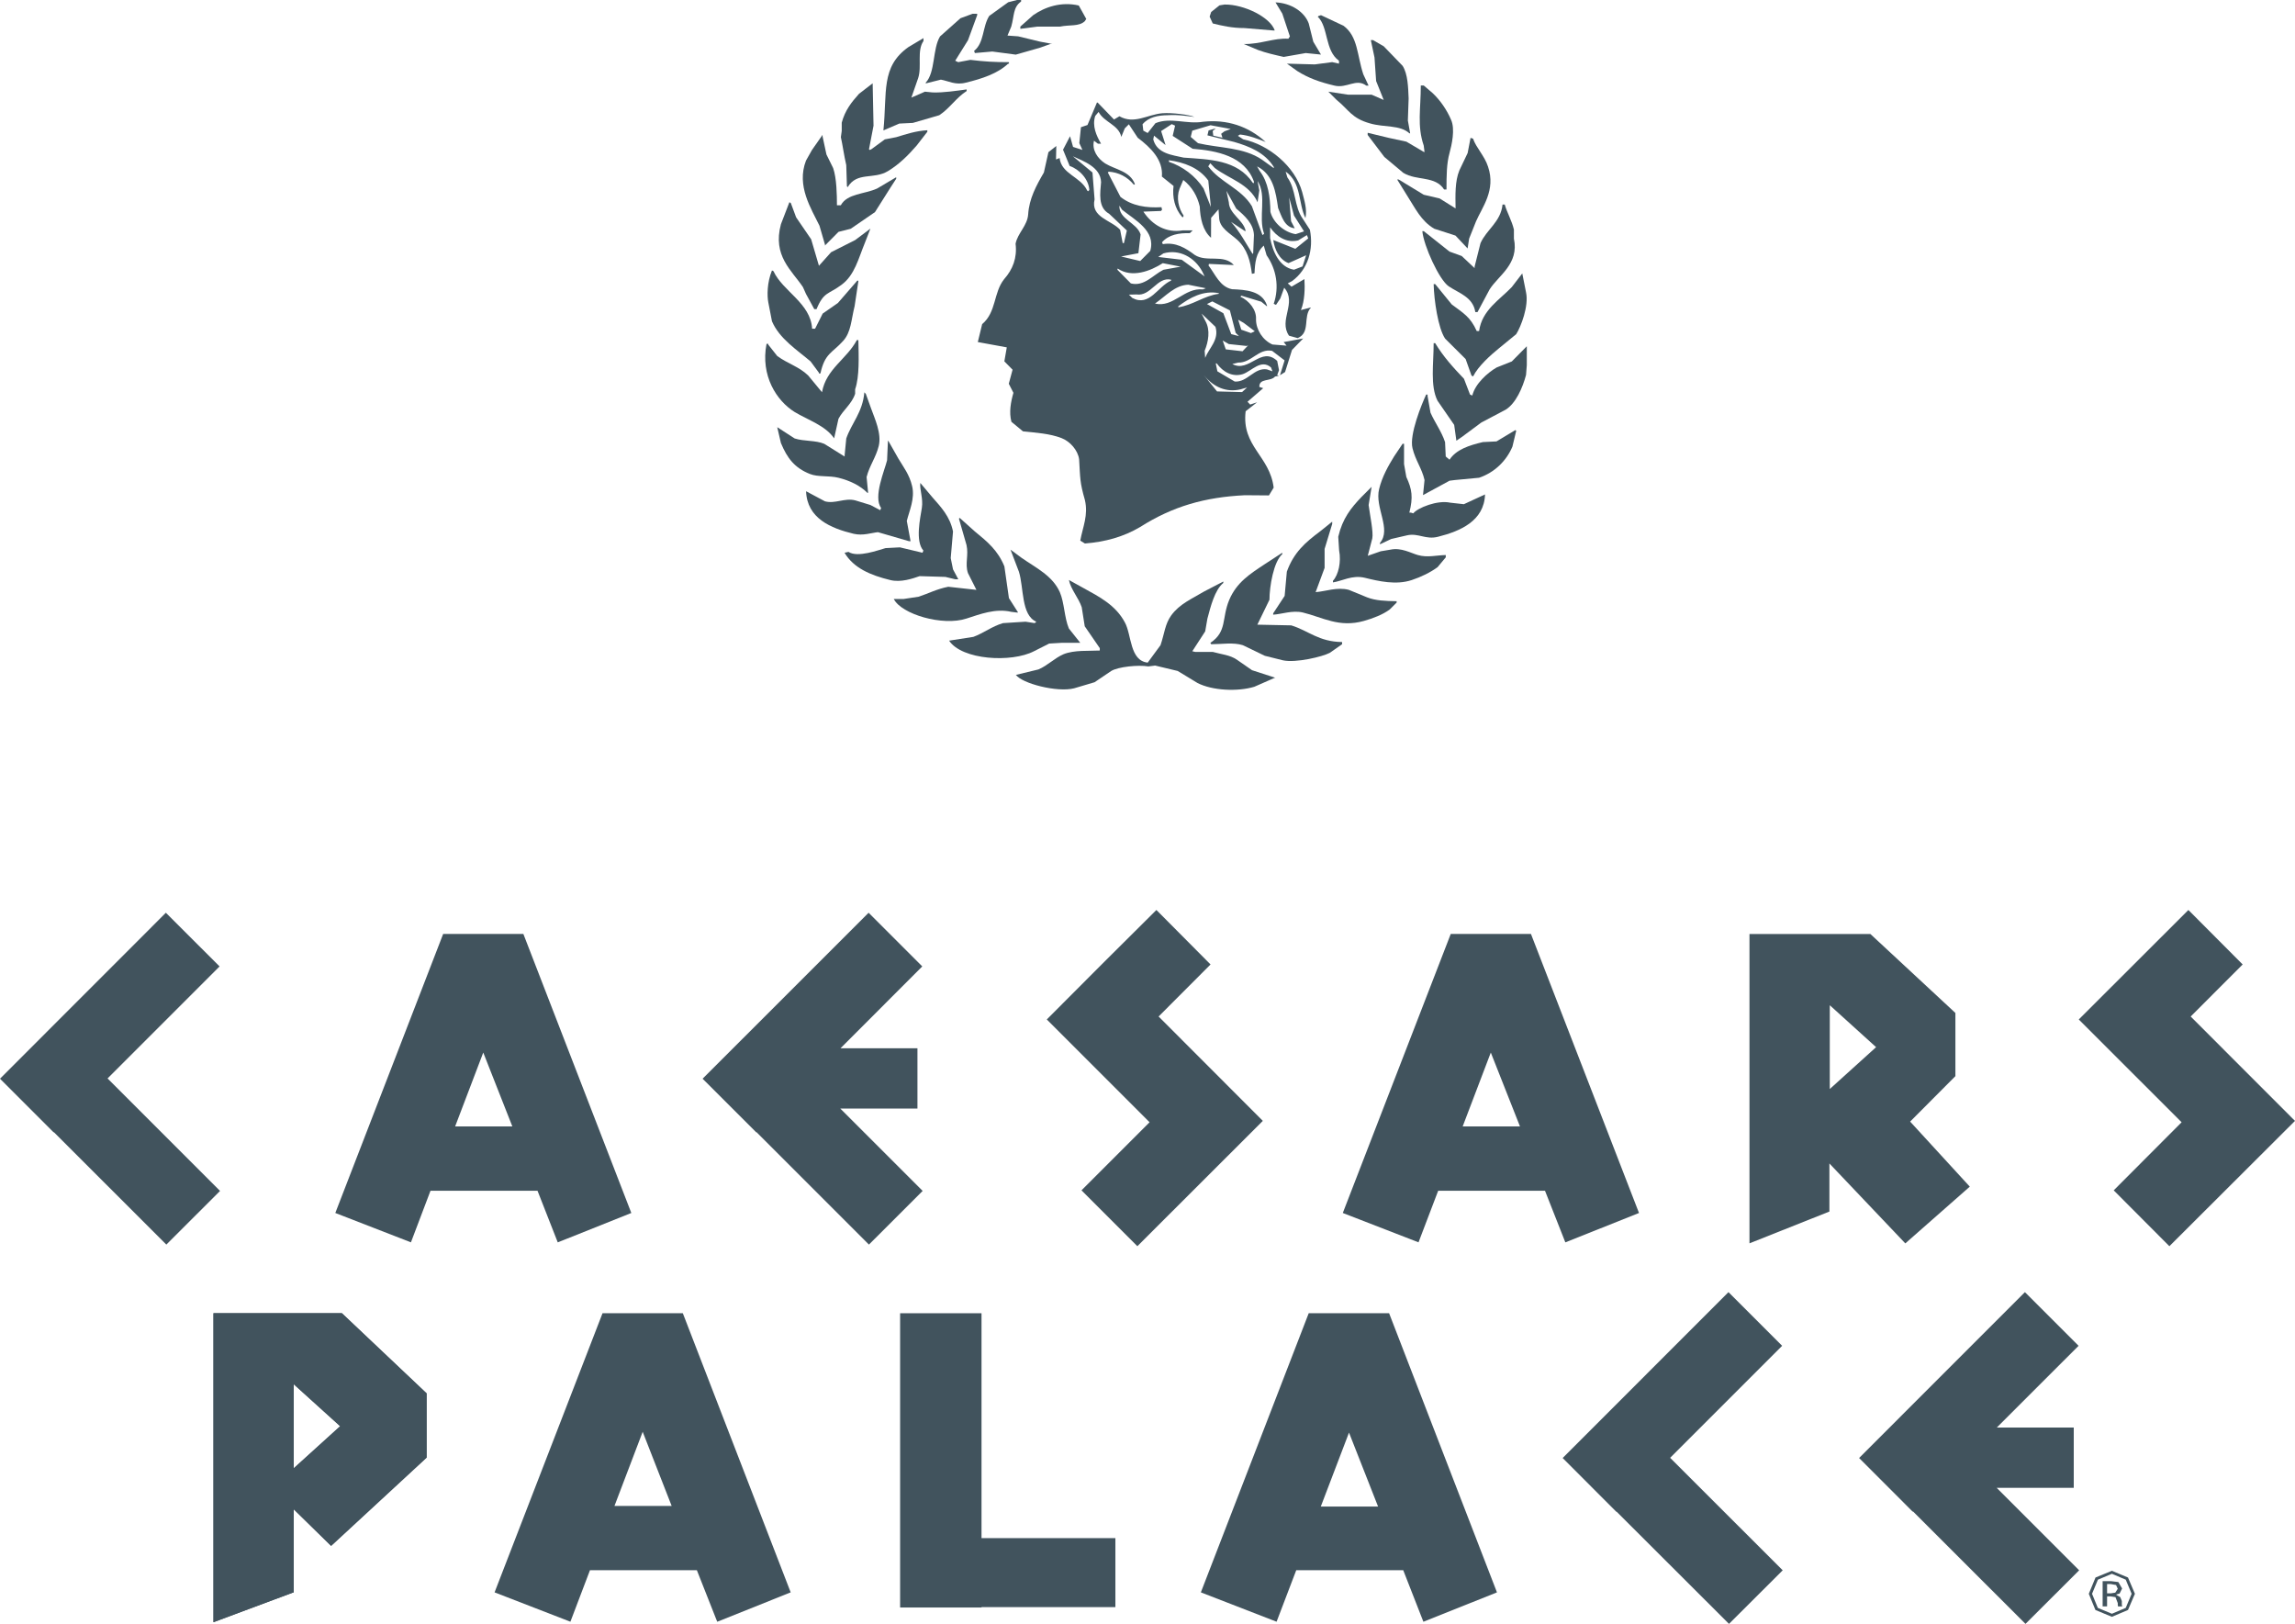 <svg xmlns="http://www.w3.org/2000/svg" id="Capa_2" data-name="Capa 2" viewBox="0 0 480.69 340.11"><defs><style>      .cls-1 {        fill: #41535d;      }    </style></defs><g id="katman_1" data-name="katman 1"><g><path class="cls-1" d="M440.4,336.45h.93v-2.1h.71l1.05.16.48,1.25v.4l.04.2v.06l.02.04h.87l-.02-.08-.06-.28v-.79l-.34-.81-.89-.51.77-.24.52-1.05-.79-1.35-1.47-.18h-1.82v5.29ZM443.05,333.57l-.91.14h-.81v-1.94h.77l1.11.2.36.79-.52.81ZM445.71,330.4l-3.37-1.41-3.43,1.41-1.41,3.41,1.39,3.39,3.45,1.43,3.37-1.43,1.45-3.39-1.45-3.41ZM445.24,330.85l1.23,2.96-1.23,2.95-2.9,1.23-2.95-1.23-1.21-2.95,1.23-2.96,2.93-1.23,2.9,1.23Z"></path><path class="cls-1" d="M61.53,307.51l9.72-8.8-9.72-8.79v17.59ZM61.53,316.1v17.39l-16.82,6.27v-64.71h26.89l17.75,16.78v13.45l-19.99,18.48-7.83-7.65Z"></path><polygon class="cls-1" points="233.62 322.15 205.58 322.15 205.58 275.05 188.53 275.05 188.53 336.68 205.58 336.68 205.58 336.6 233.62 336.6 233.62 322.15"></polygon><path class="cls-1" d="M128.7,315.41l5.91-15.53,6.07,15.53h-11.98ZM150.24,339.66l15.37-6.15-22.59-58.46h-16.82l-22.61,58.46,15.88,6.15,4.1-10.79h22.39l4.26,10.79Z"></path><path class="cls-1" d="M213.06,0h.81v.32c-1.71,1.21-1.41,2.96-2.06,5.25l-.79,1.88,2.24.16,4.58,1.11,2.56.48h-.36l-2.2.79-5.08,1.45-4.92-.65-3.65.32-.16-.46c2.14-1.66,1.73-5.08,3.17-7.32l3.97-2.86,1.88-.48"></path><path class="cls-1" d="M267.14.5c3.25.12,6.09,1.96,6.98,4.42l.95,3.81,1.61,2.7-3.19-.32-4.62.81c-1.94-.44-3.75-.85-5.37-1.45l-2.99-1.25c3.61.04,6.25-1.29,9.34-1.11l.32-.48-1.59-4.78-1.43-2.36"></path><path class="cls-1" d="M213.71,6.03v-.46l2.7-2.4c2.46-1.71,5.85-2.87,9.54-2.02l1.57,2.82-.32.48c-1.23,1.15-3.17.69-5.22,1.13h-4.76l-3.51.46"></path><path class="cls-1" d="M256.55.95c4.01-.04,9.5,2.64,10.45,5.43h-.34l-5.99-.5c-2.62,0-4.7-.48-6.66-.97l-.65-1.43.32-.97,1.74-1.39,1.13-.18"></path><path class="cls-1" d="M203.7,2.88h.97v.3l-1.92,5.24-2.68,4.3.63.3,2.54-.48c2.95.36,5.02.48,8.09.48v.32h-.18c-2.18,2.06-5.45,3.15-8.85,3.97-2.18.58-3.67-.36-5.23-.63l-3.17.79v-.16c2.04-2.2,1.39-7.02,2.99-9.68l4.28-3.81,2.52-.93"></path><path class="cls-1" d="M269.52,13.33l5.87.16,3.63-.48,1.43.32v-.61c-2.99-2.12-2.18-7.04-4.44-9.22l.18-.16.5-.16,4.72,2.22c3.03,2.26,2.8,6.11,4.13,10.15l1.11,2.38h-.48c-2.12-1.59-4.07.63-6.66,0-3.11-.73-5.47-1.59-7.75-3.02l-2.22-1.59"></path><path class="cls-1" d="M190.87,20.45l2.86-1.25,1.61.16c2.28.08,5.02-.36,7.12-.63v.34c-2.12,1.33-3.59,3.67-5.73,5.06l-5.53,1.61-2.84.14-3.33,1.43c.81-7.97-.59-13.31,5.24-17.45l3.15-1.88v.61c-1.43,2.06-.3,5.31-1.11,7.77l-1.43,4.1"></path><path class="cls-1" d="M289.82,20.94l-1.59-3.97-.34-4.94-.77-3.63h.46l2.24,1.29,3.97,4.11c1.09,1.74,1.15,4.46,1.25,6.82l-.16,4.62.48,2.68h-.16c-1.98-1.81-5.24-1.19-8.27-2.08-3.87-1.09-4.38-2.82-6.96-4.9l-1.75-1.74,4.13.63h4.94l2.54,1.11"></path><path class="cls-1" d="M182.78,17.45c.06,2.95.12,5.93.18,8.88l-.95,4.94.14.14.34-.14,2.84-2.08,2.38-.46c1.98-.6,4.14-1.33,6.52-1.45v.32l-2.24,2.89c-1.76,2.02-3.63,3.91-6.01,5.35-3.01,1.82-6.46.08-8.43,3.35l-.16-.16-.14-4.44c-.46-1.96-.77-4.26-1.13-5.87l.18-1.29v-1.74c.71-2.62,2.06-4.3,3.63-6.05l2.86-2.2"></path><path class="cls-1" d="M297.6,17.91h.61l1.9,1.63c1.53,1.45,2.94,3.47,3.81,5.53.91,1.98.14,5.31-.32,7-.61,2.16-.63,4.78-.63,7.62h-.5c-1.86-2.93-5.71-1.76-8.55-3.49l-3.97-3.33-3.49-4.6v-.46l4.44,1.07,3.67.79,3.77,2.22v-.32l-.14-1.09c-1.41-4.12-.61-7.72-.61-12.57"></path><path class="cls-1" d="M175.32,42.99h.79c1.35-2.48,4.96-2.3,7.61-3.51l3.99-2.36v.32l-1.13,1.74-3.31,5.24-5.08,3.49-2.56.65-2.84,2.86v-.2l-1.15-3.95c-1.71-3.55-4.88-8.33-2.82-13.64l1.25-2.22,2.22-3.17v.34l.81,3.77,1.41,2.86c.73,2.12.79,5.63.79,7.79"></path><path class="cls-1" d="M304.87,43.65c-.04-2.82-.14-5.67.79-7.95l1.74-3.65.61-3.17.52.16c.63,1.88,2.42,3.61,3.15,5.89,1.65,4.92-1.23,8.45-2.52,11.42l-1.45,3.63-.32,2.06-2.54-2.7-4.44-1.43c-2.8-1.65-3.95-4.26-5.71-6.98l-2.06-3.33h.32l5.25,3.19,3.31.77,3.33,2.08"></path><path class="cls-1" d="M182.3,47.91l-1.11,2.85c-1.41,3.43-2.18,6.86-4.92,8.88-2.76,2.06-3.73,1.43-5.24,5.1h-.48l-1.73-3.17-.65-1.45c-2.3-3.45-6.41-6.54-4.6-13.17l1.77-4.6.3.18,1.11,2.99,3.15,4.6,1.63,5.55.12-.14,2.42-2.7,5.06-2.56,3.17-2.38"></path><path class="cls-1" d="M314.71,42.84h.46c.48,1.68,1.47,3.35,1.92,5.23v1.9c1.13,5.33-3.23,7.71-5.08,10.63l-2.54,4.76h-.46c-.5-3.15-3.39-3.93-5.57-5.39-2-1.35-5.25-8.51-5.53-11.56h.3l5.39,4.28,2.56.93,2.7,2.54v-.32l1.23-4.9c1.27-2.88,4.26-4.46,4.62-8.11"></path><path class="cls-1" d="M170.09,68.85h.63l1.59-3.17,3.19-2.22,4.11-4.74.18.16-.79,5.24c-.73,2.92-.73,5.43-2.4,7.28-2.32,2.58-3.83,2.56-4.76,6.82h-.32v-.16l-1.74-2.36c-2.84-2.42-6.54-4.76-8.09-8.41l-.77-3.97c-.26-1.35-.28-4.1.77-6.68l.32.16c1.94,4.22,7.79,6.68,8.09,12.06"></path><path class="cls-1" d="M318.84,57.27l.79,3.97c.62,2.86-1.09,7.22-2.06,8.75l-3.65,2.99c-1.76,1.43-4.34,3.75-5.37,5.85l-.34-.16-1.23-3.47-4.3-4.28c-1.47-2.18-2.32-8.05-2.4-11.42h.32l3.47,4.26c2.44,1.84,3.89,2.58,5.23,5.57h.5c.6-4.4,4.36-6.58,6.84-9.2l2.2-2.86"></path><path class="cls-1" d="M179.47,71.23h.32c.06,3.39.26,7.59-.68,10.31v.93c-.71,2.16-2.52,3.39-3.49,5.24l-.91,4.1c-1.81-2.68-5.47-3.83-8.29-5.53-3.75-2.34-7.16-7.57-5.87-14.26h.36v.16l1.88,2.38c2.18,1.61,4.58,2.22,6.5,4.1l2.88,3.49c.87-4.9,5.2-6.94,7.3-10.93"></path><path class="cls-1" d="M319.79,72.5v3.97l-.16,2.06c-.71,2.68-2.14,5.97-4.28,7.28l-5.08,2.68-4.1,3.04-1.13.77-.46-3.31-3.49-5.06c-1.57-3.11-.81-7.77-.81-12.06h.32c1.74,2.87,3.79,5.12,6.03,7.46l1.27,3.31.48.2c.58-2.44,3.17-4.76,5.08-5.87l3.19-1.27,3.15-3.19"></path><path class="cls-1" d="M181.03,82.16l.32.34,1.13,3.13c.69,1.96,2.22,5.14,1.57,7.79-.61,2.44-1.94,4.11-2.54,6.49l.32,3.31h-.16c-1.49-1.51-3.65-2.56-6.03-3.15-2.06-.52-4.28-.1-6.03-.81-3.17-1.27-4.72-3.27-6.05-6.48l-.77-3.31,3.65,2.36c1.92.63,4.42.36,6.21,1.13l4.26,2.66v-.3l.34-3.49c1.11-3.21,3.43-5.47,3.79-9.66"></path><path class="cls-1" d="M298.05,103.69l.32-3.15c-.54-2.42-1.9-4.1-2.52-6.66-.71-2.87,1.98-9.36,2.86-11.24h.3v.34l.61,3.45c.93,2.1,2.32,3.95,3.05,6.17l.14,3.01.79.67c1.45-2.16,4.07-2.99,6.98-3.69l2.86-.14,3.97-2.38.16.16-.79,3.31c-1.27,3.01-3.77,5.43-6.98,6.52l-5.08.48-1.11.14-5.55,3.01"></path><path class="cls-1" d="M168.82,102.88l3.97,2.12c2.14.58,4.12-.77,6.35-.2l3.17.97,2.06,1.09.18-.48c-1.71-2.28.75-7.89,1.25-9.98l.18-4.12.14.16,2.06,3.63c1.07,1.8,2.28,3.29,2.86,5.73.63,2.64-.59,5.18-1.11,7.3l.79,4.26h-.3l-6.54-1.9c-1.39.14-3.11.79-5.08.34-4.78-1.15-9.76-3.23-9.97-8.92"></path><path class="cls-1" d="M311.04,103.56c-.18,5.53-5.16,7.69-9.84,8.86-2.6.67-4.12-.83-6.49-.3l-3.33.77-2.34,1.11v-.3c2.46-2.86-1.15-7.42-.18-11.28.62-2.56,1.9-4.82,3.13-6.82l1.79-2.66h.3v4.26l.48,2.7c1.19,2.56,1.45,4.22.63,7.46h.32l.5.16c.95-1.19,5.08-2.82,7.73-2.24l2.87.32,4.42-2.04"></path><path class="cls-1" d="M192.77,101.16l2.54,3.02c1.76,2,3.67,3.99,4.3,7.14l-.48,5.57.48,2.36,1.11,2.08h-.63l-2.08-.5-5.39-.16c-1.39.48-3.95,1.39-6.19.81-4.07-.99-7.65-2.5-9.54-5.71l.83-.18c1.92,1.27,6.31-.4,7.75-.79l3.01-.16,4.74,1.13.18-.46c-1.75-1.94-.65-6.84-.32-8.92.32-1.96-.5-3.91-.32-5.24"></path><path class="cls-1" d="M287.29,101.95l-.63,3.83c.28,2.12,1.03,5.67.77,6.98l-.95,3.65,2.72-.95,2.04-.34c2.24-.48,4.24.71,5.73,1.13,2,.58,3.89.04,5.85,0v.48l-1.72,2.06c-1.51,1.11-3.47,2.06-5.41,2.7-3.29,1.09-6.92.24-9.84-.48-2.64-.63-4.74.69-6.66.97v-.34c1.15-1.25,1.76-3.93,1.29-6.35l-.18-2.87c.89-3.83,2.66-6.03,4.9-8.37l2.1-2.1"></path><path class="cls-1" d="M204.51,123.54l-1.77-3.51c-.67-1.96.18-3.73-.3-5.87l-1.59-5.53.16-.16,3.17,2.84c2.62,2.14,4.82,3.95,6.19,7.32l.95,6.64,1.92,3.01h-.34l-1.11-.14c-3.33-.77-6.56.52-9.36,1.41-5,1.65-13.64-.91-15.23-4.1h2.08l3.15-.48c2.08-.68,3.71-1.59,6.19-2.08l5.87.65"></path><path class="cls-1" d="M275.55,124.02c2.08-.14,4.48-1.13,6.96-.48l3.83,1.57c1.77.69,3.77.77,6.19.81v.28l-1.45,1.45c-1.43,1.07-3.49,1.86-5.41,2.4-5.2,1.47-8.67-.77-12.81-1.77-2.18-.5-4.42.36-6.19.46v-.28l2.4-3.65.46-5.08c1.45-4.02,3.85-6.11,6.96-8.43l2.54-2.04v.48l-1.59,5.23v3.97l-1.88,5.08"></path><path class="cls-1" d="M211.65,115.12l2.38,1.76c2.96,2.06,6.41,3.69,7.95,7.14.97,2.24.93,5.33,1.9,7.62l2.38,2.99h-3.83l-2.68.16-3.19,1.61c-4.72,2.44-15.09,1.84-17.77-2.22l5.08-.79c2.16-.79,3.87-2.2,6.21-2.88l4.72-.3,1.92.3.34-.3c-3.21-1.35-2.6-7.16-3.65-10.47l-1.76-4.62"></path><path class="cls-1" d="M281.1,134.47v.46l-2.54,1.78c-1.49.83-7.18,2.18-9.84,1.59l-3.81-.95-4.6-2.22c-1.94-.63-4.5-.2-6.62-.2l-.18-.28c3.57-2.4,2.32-5.14,3.97-9.04,1.57-3.67,4.32-5.39,7.44-7.46l3.65-2.38v.3c-1.8,1.55-2.68,6.76-2.68,9.54l-2.54,5.23h.3l6.8.14c3.63,1.11,5.71,3.43,10.65,3.49"></path><path class="cls-1" d="M223.89,121.48l2.84,1.57c3.61,1.98,6.94,3.69,8.88,7.32,1.43,2.6.99,8.01,4.78,8.41l2.68-3.65c.83-2.4.93-4.42,2.24-6.23,1.76-2.42,4.28-3.45,6.94-5.04l3.97-2.06v.3c-1.79,1.45-2.66,4.96-3.33,7.48l-.46,2.66-2.7,4.16.61.14h3.67c1.94.54,3.59.63,5.06,1.63l3.17,2.2,4.9,1.59h-.14l-4.28,1.88c-3.57,1.07-8.82.79-11.9-.79l-4.15-2.52-4.72-1.13-1.43.18c-2.08-.36-6.29.06-7.77.95l-3.49,2.36-4.28,1.27c-3.55.91-10.97-1.01-12.22-2.84h.16l4.58-1.11c1.92-.81,3.35-2.36,5.26-3.19,2.24-.91,5.33-.65,7.59-.77v-.5l-3.15-4.58-.63-3.99c-.65-1.94-2.28-3.73-2.68-5.69"></path><path class="cls-1" d="M229.92,21.5l3.41,3.53,1.13-.68c3.09,1.76,5.91-.38,8.98-.63,2.06-.16,5.73.32,6.74.77-.58-.04-3.33-.54-5.63-.36-1.94.02-3.99.38-5.24,1.9l.16,1.33.91.5,1.63-2.06c3.15-1.31,6.6.28,9.96-.3,5.02-.55,9.5.93,13.13,4.24-1.61-.65-3.45-1.37-5.38-1.57l-.44.28,1.11.73c5.31,1.11,10.83,5.61,12.35,11.03.44,1.76,1.07,3.57.69,5.47-1.55-3.15-.79-7.4-4.15-9.74l.36,1.21c1.88,2.58,1.37,6.09,3.23,8.67l1.49,2.3c.81,4.12-.38,8.29-3.73,10.75l-.91.48.79.69,2.7-1.59c.12,1.81.08,4.58-.73,6.49l1.96-.52h.14c-1.76,1.84,0,5.22-2.78,6.39l-1.81-.5c-2.28-3.27,1.74-6.9-1.01-10.05l-.83,2.26-.89,1.33-.48-.22c1.21-3.53.55-7.26-1.49-10.17l-.59-2.02c-1.65,1.47-1.84,3.61-1.94,5.79l-.55.12c-.32-2.62-.95-5.16-3.02-7.08-1.51-1.39-3.85-2.52-3.85-4.8l-.12-1.63-1.55,1.78-.02,4.18c-1.74-1.53-2.26-4.08-2.36-6.56-.48-2.1-1.59-4.1-3.45-5.55l-.79,1.86c-.69,1.86-.22,4.05.85,5.59l-.06.32h-.22c-1.59-1.78-2.1-4.18-1.82-6.52l-2.44-1.96c.3-3.51-2.36-6.09-5.06-8.13l-1.86-2.82-.85.85-.73,1.79c-.56-2.56-3.57-3.01-4.76-5.23l-.71.85c-.67,2.12.24,4.09,1.23,5.81h-.65l-.83-.63c-.48,1.92.73,3.71,2.34,4.76,2.14,1.31,5.22,1.59,6.23,4.34l-.22.12c-1.37-1.67-3.21-2.6-5.27-2.74l-.18.18,2.64,5.1c2.42,1.92,5.45,2.34,8.59,2.16l.12.53-.22.26-3.69.14c1.9,2.86,4.8,4.5,8.23,3.93h2.1l-.6.58c-2.22-.04-4.38.26-5.83,1.92l.18.38c2.72-.46,4.78.83,6.68,2.26,2.52,1.63,6.05-.26,8.19,2.12l-5.22-.24-.08.34c1.39,1.79,2.36,4.46,4.92,4.96,2.82.12,6.27.3,7.32,3.39v.2l-1.19-.97-4.18-1.27-.2.22c1.82.83,3.41,2.74,3.27,4.76,0,2.14,1.41,4.36,3.45,5.25l2.95.24-.61-.75,4.09-.75-2.34,2.4-1.45,4.62-1.07.68.97-3.11-2.62-2c-2.84-.56-4.32,2.54-7.1,2.46l-1.23.3c3.53,1.92,6.01-3.83,9.4-.65l.38,1.94-.38,1.03.36.14-.81.16c-.93,1.11-3.35.28-3.29,2.18l.81.26-3.29,2.84.56.59,1.45-.48-2.4,1.88c-.89,7.38,5.06,9.34,5.87,16l-.99,1.63-5.04-.04c-8.35.4-15.11,2.32-21.91,6.64-3.55,2.1-7.34,3.13-11.6,3.47l-.97-.6c.54-2.93,1.71-5.31.97-8.51-1.07-3.73-.97-4.5-1.21-8.53-.26-1.9-1.9-3.75-3.69-4.44-2.48-.95-5.25-1.11-8.07-1.41l-2.42-2c-.54-2-.12-4.2.42-6.07l-.97-1.9.79-2.94-1.72-1.75.51-2.93-6.07-1.11.91-3.75c3.01-2.54,2.34-6.58,4.6-9.42,1.81-2.04,2.76-4.46,2.4-7.42.42-2.22,2.48-3.77,2.64-6.17.2-3.25,1.69-6.01,3.29-8.75l.95-4.26,1.65-1.29-.06,2.82.75-.3c.4,3.37,4.4,3.89,5.77,6.78l.18.18.28-.26c-.14-2.28-2.08-4.34-4.12-5.04l-1.39-3.41,1.47-2.82.63,2.24,1.96.63-.65-1.43.34-3.33,1.37-.46,1.98-4.7h.18ZM245.42,26l-2.22,1.45.93,2.94-2.42-1.98-.16.79c.81,3.01,3.97,3.25,6.36,3.81,5.38.4,11.21.4,14.5,5.29l.22.06v-.34c-1.92-5.35-7.79-6.46-12.83-6.86l-4.18-2.7.5-2.14-.69-.32M253.53,26.24l-3.81,1.13-.32,1.31,1.53,1.31c4.48,1.05,9.54.83,13.39,3.45l2.48,1.78v-.24c-1.89-3.05-5.18-4.34-8.27-5.24l-5.63-1.39.24-1.03,1.51-.44-.65.56.12.97,1.92.44-.26-.83.69-.52,1.31-.48-4.24-.79M224.7,32.72l4.12,3.41.44,5.63c-.87,3.77,3.45,4.3,5.35,6.36l.54,2.8h.26l.61-2.64-3.71-3.51c-2.4-1.33-1.86-4.36-1.69-6.62-.1-3.17-3.67-4.38-5.93-5.43M244.83,33.55v.34c2.84.95,5.51,2.89,7.26,5.59l1.53,3.87-.54-5.53c-1.98-2.74-5.08-3.81-8.25-4.26M253.49,34.19l-.42.65c2.5,3.39,6.84,4.58,9.14,8.35l2.22,6.05.34-.28c-1.29-3.49.65-7.89-1.37-11.05l.36,1.96-.36,2.5c-1.74-3.89-5.97-4.9-8.96-7.18l-.95-1.01M263.29,34.84l.56.97c1.82,2.38,2.18,5.49,2.24,8.57.6,2.3,2.96,4.3,5.29,4.66l1.75-.58-2.1-3.31-1.01-3.79.4,4.98.77,1.47c-2.18-.18-2.78-2.62-3.49-4.24-.48-3.31-1.01-7.02-4.4-8.72M256.88,40l.5,2.38c.08,2.4,3.02,3.69,3.51,5.91l-.08.14-2.97-1.96c1.88,2.1,3.11,4.48,4.52,6.72l.12-.16.16-3.79c-.08-2.38-1.92-4.05-3.71-5.55l-2.04-3.69M234.46,43.07c-.14,2.89,3.63,3.51,4.44,6.03l-.46,3.93-3.63.69,4.01.95,2.1-2.12c1.23-4.22-3.25-6.48-5.91-8.63l-.55-.85M266.03,47.61v2.26c.52,2.68,1.86,6.11,5,6.62l1.79-.69.75-2.34-3.69,1.65c-1.98-.75-2.94-2.97-3.19-4.84l4.62,1.84,2.7-2.18-.28-.69-1.83,1.11c-2.44.6-4.54-.79-5.87-2.74M243.68,53.07l-1.09.75,4.92.58,4.8,3.49-.48-.99c-1.61-3.03-4.84-4.78-8.15-3.83M243.56,55.11c-2.6,1.67-6.51,3.17-9.46,1.13l-.06.26,2.82,2.86c2.8.69,4.6-1.74,6.82-2.86l3.61-.65-3.73-.73M245.3,58.58c-2.96-.69-4.22,3.55-7.28,3.09l-1.57.04.71.69c3.61,1.94,5.35-2.44,8.13-3.63v-.2ZM248.93,59.63c-2.84.06-4.8,2.44-7.02,3.95,3.87.91,6.13-3.37,10.05-2.97l.6-.24-3.63-.73M255.28,61.4c-3.23-.63-6.05.91-8.49,2.76v.2c3.07-.44,5.43-2.44,8.49-2.82v-.14ZM253.93,63.12l-1.13.56,3.43,1.92,1.66,4.38,1.61.42-.69-.69-1.21-4.7-3.67-1.88ZM251.65,65.64l.85,1.65c1.03,1.84.6,4.3-.18,6.17l.1,1.49c.81-2.06,2.99-3.79,2.16-6.5l-2.94-2.8M259.34,66.97l.65,2.08,2.02.71.81-.38-2.32-1.75-1.17-.67M256.09,71.31l.65,1.86,3.51.4,1.19-1.25-.32.14-3.75-.4-1.29-.75ZM254.64,76.11l.34,1.66,3.63,2.14c2.68.2,4.09-2.98,6.76-2.54l1.15.4-.3-.81c-2.1-1.82-4.01.73-5.89,1.39-2.18.69-4.18-.44-5.49-2.24h-.2ZM252.23,78.67l2.68,3.31,5.24.14,1.05-.97-1.39.4c-2.95.69-5.63-.48-7.57-2.88"></path><polygon class="cls-1" points="242.67 212.9 253.55 202 242.21 190.59 231.24 201.5 219.25 213.52 240.78 235.05 226.52 249.31 238.22 261.01 264.5 234.76 242.67 212.9"></polygon><polygon class="cls-1" points="480.3 234.38 458.84 212.9 469.73 202 458.36 190.59 447.44 201.5 435.4 213.52 456.94 235.05 442.72 249.31 454.38 261.01 480.69 234.76 480.3 234.38"></polygon><polygon class="cls-1" points="46.09 249.43 22.53 225.87 45.99 202.41 34.74 191.17 0 225.93 11.24 237.17 11.28 237.12 34.84 260.67 46.09 249.43"></polygon><polygon class="cls-1" points="193.25 249.43 176 232.18 192.16 232.18 192.16 219.56 176.04 219.56 193.17 202.41 181.93 191.17 147.16 225.93 158.41 237.17 158.45 237.12 182 260.67 193.25 249.43"></polygon><path class="cls-1" d="M95.33,235.92l5.89-15.47,6.09,15.47h-11.98ZM116.84,260.2l15.39-6.15-22.61-58.44h-16.8l-22.59,58.44,15.84,6.15,4.1-10.81h22.41l4.24,10.81Z"></path><path class="cls-1" d="M306.36,235.92l5.89-15.47,6.11,15.47h-12ZM327.88,260.2l15.41-6.15-22.63-58.44h-16.8l-22.61,58.44,15.86,6.15,4.12-10.81h22.37l4.26,10.81Z"></path><path class="cls-1" d="M383.25,228.09l9.7-8.77-9.7-8.78v17.55ZM412.57,248.54l-13.5,11.88-15.9-16.74v10.07l-16.74,6.66v-64.79h25.32l17.81,16.54v13.23l-9.48,9.52,12.49,13.62Z"></path><polygon class="cls-1" points="435.48 328.89 418.21 311.62 434.35 311.62 434.35 298.99 418.23 298.99 435.36 281.87 424.12 270.63 389.39 305.37 400.62 316.61 400.68 316.56 424.24 340.11 435.48 328.89"></polygon><polygon class="cls-1" points="373.39 328.89 349.81 305.33 373.27 281.87 362.03 270.63 327.3 305.37 338.55 316.64 338.59 316.6 362.14 340.11 373.39 328.89"></polygon><path class="cls-1" d="M61.53,307.53l9.72-8.82-9.72-8.79v17.61ZM61.53,316.1v17.39l-16.82,6.27v-64.71h26.91l17.73,16.78v13.47l-20.01,18.48-7.81-7.67Z"></path><path class="cls-1" d="M276.64,315.54l5.91-15.49,6.09,15.49h-12ZM298.15,339.66l15.39-6.15-22.59-58.46h-16.84l-22.59,58.46,15.86,6.15,4.12-10.79h22.41l4.22,10.79Z"></path></g></g></svg>